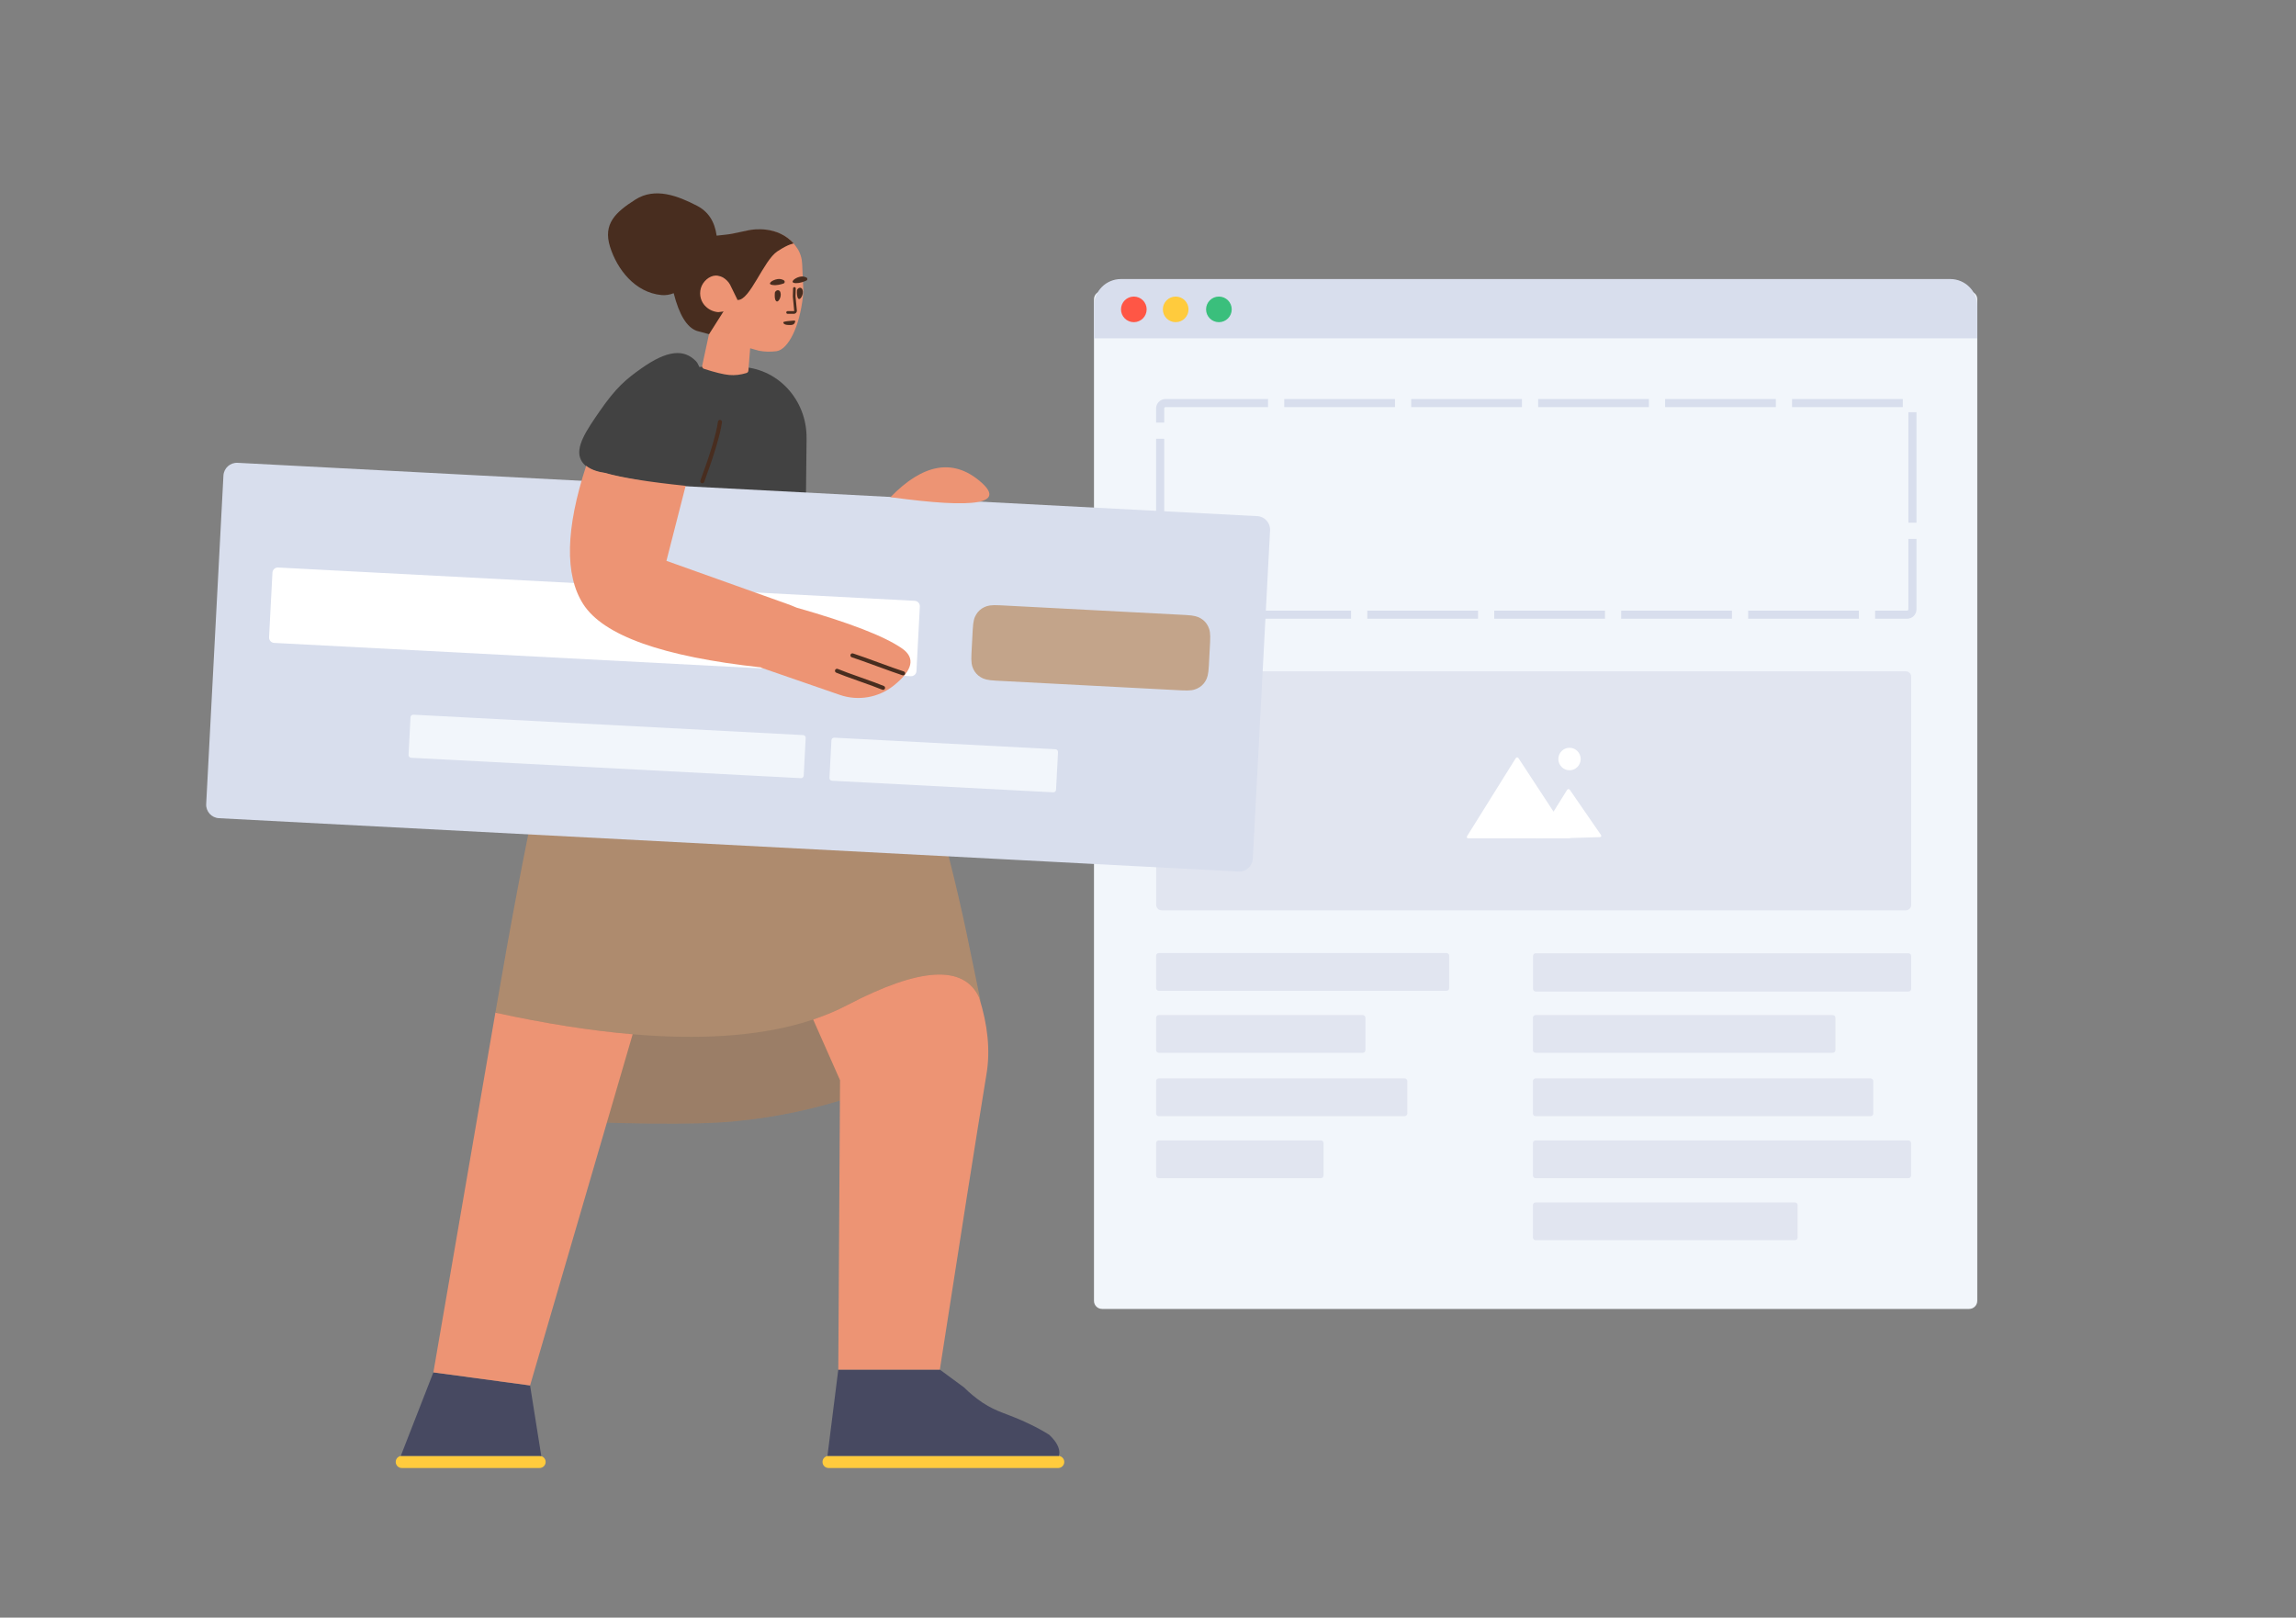 <svg width="474" height="334" viewBox="0 0 474 334" fill="none" xmlns="http://www.w3.org/2000/svg">
<rect x="0" y="0" width="474" height="334" fill="#808080" stroke="none"/>
<path d="M406.525 60.12H227.521C226.597 60.12 225.848 60.868 225.848 61.79V268.592C225.848 269.514 226.597 270.262 227.521 270.262H406.525C407.449 270.262 408.198 269.514 408.198 268.592V61.79C408.198 60.868 407.449 60.12 406.525 60.12Z" fill="#F2F6FB"/>
<path d="M261.78 82.387V84.057H240.626C240.469 84.057 240.345 84.181 240.345 84.335H238.672C238.672 83.258 239.546 82.387 240.626 82.387H261.78ZM287.99 82.387V84.057H265.126V82.387H287.99ZM314.199 82.387V84.057H291.336V82.387H314.199ZM340.409 82.387V84.057H317.545V82.387H340.409ZM366.618 82.387V84.057H343.754V82.387H366.618ZM392.827 82.387V84.057H369.964V82.387H392.827ZM395.65 107.926H393.977V85.102H395.65V107.926ZM387.108 127.755V126.085H393.696C393.852 126.085 393.977 125.961 393.977 125.807V111.266H395.65V125.807C395.65 126.884 394.776 127.755 393.696 127.755H387.108ZM360.899 127.755V126.085H383.762V127.755H360.899ZM334.689 127.755V126.085H357.553V127.755H334.689ZM308.48 127.755V126.085H331.343V127.755H308.48ZM282.27 127.755V126.085H305.134V127.755H282.27ZM256.061 127.755V126.085H278.924V127.755H256.061ZM238.672 116.757H240.345V125.807C240.345 125.96 240.47 126.085 240.626 126.085H252.715V127.755H240.626C239.547 127.755 238.672 126.883 238.672 125.807V116.757ZM238.672 90.594H240.345V113.417H238.672V90.594ZM238.672 84.335H240.345V87.254H238.672V84.335Z" fill="#D8DEED"/>
<path d="M225.848 63.183C225.848 60.108 228.343 57.615 231.423 57.615H402.623C405.702 57.615 408.198 60.108 408.198 63.183V69.862H225.848V63.183Z" fill="#D8DEED"/>
<path d="M234.075 66.522C235.537 66.522 236.723 65.338 236.723 63.878C236.723 62.417 235.537 61.233 234.075 61.233C232.612 61.233 231.426 62.417 231.426 63.878C231.426 65.338 232.612 66.522 234.075 66.522Z" fill="#FF5645"/>
<path d="M242.715 66.522C244.178 66.522 245.364 65.338 245.364 63.878C245.364 62.417 244.178 61.233 242.715 61.233C241.252 61.233 240.066 62.417 240.066 63.878C240.066 65.338 241.252 66.522 242.715 66.522Z" fill="#FFCB3D"/>
<path d="M251.637 66.522C253.1 66.522 254.286 65.338 254.286 63.878C254.286 62.417 253.1 61.233 251.637 61.233C250.174 61.233 248.988 62.417 248.988 63.878C248.988 65.338 250.174 66.522 251.637 66.522Z" fill="#3ABF7C"/>
<path d="M238.697 139.722C238.697 139.108 239.194 138.61 239.813 138.61H393.444C394.06 138.61 394.56 139.107 394.56 139.722V186.84C394.56 187.454 394.063 187.951 393.444 187.951H239.813C239.197 187.951 238.697 187.455 238.697 186.84V139.722ZM239.23 196.782H298.619C298.927 196.782 299.177 197.031 299.177 197.339V204.019C299.177 204.326 298.927 204.575 298.619 204.575H239.23C238.922 204.575 238.672 204.326 238.672 204.019V197.339C238.672 197.031 238.922 196.782 239.23 196.782ZM239.23 209.585H281.332C281.64 209.585 281.89 209.835 281.89 210.142V216.822C281.89 217.129 281.64 217.379 281.332 217.379H239.23C238.922 217.379 238.672 217.129 238.672 216.822V210.142C238.672 209.835 238.922 209.585 239.23 209.585ZM239.23 222.667H289.975C290.283 222.667 290.533 222.916 290.533 223.224V229.904C290.533 230.211 290.283 230.46 289.975 230.46H239.23C238.922 230.46 238.672 230.211 238.672 229.904V223.224C238.672 222.916 238.922 222.667 239.23 222.667ZM239.23 235.47H272.688C272.996 235.47 273.246 235.72 273.246 236.027V242.707C273.246 243.014 272.996 243.264 272.688 243.264H239.23C238.922 243.264 238.672 243.014 238.672 242.707V236.027C238.672 235.72 238.922 235.47 239.23 235.47ZM317.021 209.585H378.362C378.67 209.585 378.92 209.835 378.92 210.142V216.822C378.92 217.129 378.67 217.379 378.362 217.379H317.021C316.713 217.379 316.464 217.129 316.464 216.822V210.142C316.464 209.835 316.713 209.585 317.021 209.585ZM317.021 222.667H386.17C386.478 222.667 386.727 222.916 386.727 223.224V229.904C386.727 230.211 386.478 230.46 386.17 230.46H317.021C316.713 230.46 316.464 230.211 316.464 229.904V223.224C316.464 222.916 316.713 222.667 317.021 222.667ZM317.021 235.47H393.977C394.285 235.47 394.534 235.72 394.534 236.027V242.707C394.534 243.014 394.285 243.264 393.977 243.264H317.021C316.713 243.264 316.464 243.014 316.464 242.707V236.027C316.464 235.72 316.713 235.47 317.021 235.47ZM317.021 248.274H370.555C370.863 248.274 371.113 248.523 371.113 248.83V255.51C371.113 255.818 370.863 256.067 370.555 256.067H317.021C316.713 256.067 316.464 255.818 316.464 255.51V248.83C316.464 248.523 316.713 248.274 317.021 248.274ZM317.047 196.833H394.002C394.31 196.833 394.56 197.082 394.56 197.389V204.17C394.56 204.478 394.31 204.727 394.002 204.727H317.047C316.739 204.727 316.489 204.478 316.489 204.17V197.389C316.489 197.082 316.739 196.833 317.047 196.833Z" fill="#E1E5F0"/>
<path fill-rule="evenodd" clip-rule="evenodd" d="M318.436 173.098L317.281 173.112L317.289 173.098H303.151C302.841 173.098 302.723 172.887 302.885 172.626L312.9 156.575C313.063 156.314 313.333 156.312 313.502 156.567L320.722 167.585L323.498 163.127C323.66 162.866 323.933 162.857 324.108 163.111L330.496 172.372C330.67 172.624 330.563 172.836 330.253 172.846L324.367 173.028L324.116 173.031L324.156 173.098C324.156 173.098 323.906 173.098 323.596 173.098H318.436ZM324.02 159.042C322.747 159.042 321.715 158.003 321.715 156.721C321.715 155.439 322.747 154.399 324.02 154.399C325.294 154.399 326.326 155.439 326.326 156.721C326.326 158.003 325.294 159.042 324.02 159.042Z" fill="white"/>
<path d="M82.95 300.6H111.39C112.083 300.6 112.645 301.161 112.645 301.853C112.645 302.544 112.083 303.105 111.39 303.105H82.95C82.257 303.105 81.695 302.544 81.695 301.853C81.695 301.161 82.257 300.6 82.95 300.6ZM171.058 300.6H218.458C219.151 300.6 219.713 301.161 219.713 301.853C219.713 302.544 219.151 303.105 218.458 303.105H171.058C170.365 303.105 169.804 302.544 169.804 301.853C169.804 301.161 170.365 300.6 171.058 300.6Z" fill="#FFCB3D"/>
<path d="M218.603 300.608C218.556 300.603 218.508 300.6 218.46 300.6H171.06C170.978 300.6 170.898 300.608 170.821 300.623L173.061 282.79H194.028L199.019 286.464C200.162 287.605 201.417 288.635 202.756 289.553C206.018 291.724 207.719 291.696 212.682 294.09C214.02 294.73 215.303 295.426 216.585 296.233C217.199 296.79 218.286 297.903 218.621 299.239C218.676 299.462 218.676 299.684 218.704 299.879C218.704 300.139 218.666 300.383 218.603 300.608ZM111.749 300.652C111.636 300.618 111.516 300.6 111.391 300.6H82.951C82.877 300.6 82.805 300.607 82.734 300.619L89.469 283.361L109.433 286.06L111.749 300.652Z" fill="#474961"/>
<path d="M102.64 209.094C102.52 209.068 102.401 209.042 102.281 209.016C108.721 171.52 113.632 149.05 117.012 141.605C120.392 134.16 124.375 128.888 128.962 125.789C133.339 120.811 141.058 121.088 151.738 120.776C152.009 120.763 152.317 120.766 152.588 120.753C163.63 120.567 161.793 120.988 164.708 121.889C178.697 125.618 190.301 149.173 199.521 192.553L202.451 206.762C202.41 206.646 202.367 206.531 202.322 206.419C202.402 206.786 202.441 207.158 202.438 207.536C202.734 213.607 198.014 218.365 188.279 221.809C182.332 223.914 170.692 229.707 151.555 231.534C143.431 232.309 128.269 232.141 106.071 231.029C102.403 224.878 100.833 219.953 101.362 216.257C101.652 214.231 102.078 211.843 102.64 209.094Z" fill="#AE8B6E"/>
<path opacity="0.177" d="M102.625 209.167C135.236 216.228 159.333 215.683 174.915 207.531C190.194 199.538 199.323 199.141 202.305 206.341C202.396 206.733 202.441 207.131 202.438 207.536C202.734 213.607 198.014 218.365 188.279 221.81C182.332 223.914 170.692 229.707 151.555 231.534C143.431 232.309 128.269 232.141 106.071 231.029C102.403 224.878 100.833 219.953 101.362 216.257C101.649 214.249 102.07 211.885 102.625 209.167Z" fill="#444444"/>
<path d="M132.311 99.19C129.19 98.71 126.685 98.198 124.799 97.655C123.252 97.438 120.889 96.825 119.962 95.009C118.612 92.402 121.084 88.842 123.843 84.845C127.164 80.055 129.199 78.327 132.399 76.067C137.848 72.22 141.213 72.071 143.654 74.546C143.9 74.795 144.144 75.207 144.388 75.782C145.084 75.681 145.796 75.634 146.52 75.644L152.654 75.756C160.433 75.839 166.623 82.491 166.511 90.535V91.036L166.344 106.539L166.194 113.799C166.09 118.797 162.002 122.794 156.994 122.794H141.353C141.319 122.794 141.285 122.794 141.251 122.793C136.169 122.737 132.096 118.579 132.152 113.507L132.311 99.19Z" fill="#424242"/>
<path d="M259.56 106.571L49.058 95.559C47.52 95.478 46.208 96.657 46.127 98.193L42.567 166.013C42.486 167.548 43.668 168.858 45.205 168.938L255.707 179.951C257.245 180.031 258.557 178.852 258.638 177.317L262.198 109.496C262.279 107.961 261.097 106.652 259.56 106.571Z" fill="#D8DEED"/>
<path d="M188.843 124.054L57.419 117.178C56.803 117.146 56.279 117.618 56.246 118.232L55.546 131.574C55.514 132.188 55.986 132.712 56.601 132.744L188.026 139.619C188.641 139.651 189.166 139.18 189.198 138.566L189.898 125.224C189.93 124.61 189.458 124.086 188.843 124.054Z" fill="white"/>
<path d="M154.867 71.906L154.503 76.529C154.486 76.757 154.33 76.95 154.112 77.017C152.894 77.392 151.709 77.529 150.559 77.426C149.376 77.321 147.635 76.897 145.337 76.155C145.065 76.067 144.903 75.788 144.963 75.509L146.811 66.93L146.92 66.961C145.905 64.916 145.263 63.772 144.993 63.529C143.964 62.545 143.152 56.474 147.736 56.84C148.241 56.843 148.733 56.987 149.206 57.218L149.237 57.242C149.39 57.366 149.587 57.373 149.784 57.381C150.255 57.331 150.609 56.958 150.587 56.485L150.076 49.234C150.026 48.763 150.352 48.393 150.823 48.344C151.849 48.236 152.841 48.076 153.844 47.747C153.983 47.733 154.091 47.693 154.202 47.682C155.188 47.466 160.505 46.572 163.806 50.228C164.096 50.59 164.387 50.951 164.621 51.318C165.225 52.262 165.564 53.346 165.603 54.518L165.829 59.587C165.826 60.092 165.823 60.596 165.767 61.133C165.092 67.501 162.718 72.116 160.348 72.505C159.131 72.66 157.896 72.65 156.666 72.415C156.509 72.357 156.61 72.405 154.867 71.906ZM130.61 213.55L109.433 286.06L89.469 283.36L102.28 209.016L102.343 209.02C102.338 209.047 102.334 209.075 102.329 209.103C112.597 211.337 122.025 212.82 130.61 213.55ZM167.876 210.505C170.389 209.662 172.735 208.671 174.915 207.531C189.922 199.68 198.996 199.157 202.139 205.964C203.937 211.682 204.451 216.9 203.681 221.618C201.372 235.782 198.154 256.172 194.028 282.789H173.06L173.423 223.032L167.876 210.505ZM121.014 96.174C122.14 97.095 123.731 97.472 124.874 97.632C128.344 98.631 133.902 99.523 141.549 100.308L137.584 115.799L162.699 124.763C162.822 124.789 163.408 125.023 164.458 125.464C175.347 128.561 182.601 131.367 186.22 133.884C189.026 135.835 188.456 138.389 184.51 141.545C181.37 144.057 177.158 144.784 173.355 143.469L157.123 137.858C157.124 137.838 157.125 137.818 157.126 137.799C136.782 135.585 124.535 131.22 120.385 124.702C116.556 118.69 116.766 109.18 121.014 96.174V96.174ZM183.835 102.648C190.547 95.755 196.69 94.647 202.264 99.322C207.839 103.997 201.695 105.105 183.835 102.648Z" fill="#ED9474"/>
<path d="M139.08 60.538C138.235 60.872 137.399 61.001 136.572 60.923C131.104 60.413 127.398 55.618 125.934 50.93C124.47 46.242 127.042 43.837 131.157 41.215C135.271 38.592 139.982 40.462 143.908 42.489C146.203 43.674 147.55 45.73 147.947 48.656C148.569 48.599 149.254 48.529 150.02 48.428C150.908 48.335 151.897 48.095 153.543 47.754C153.682 47.74 154.462 47.547 154.573 47.536C155.56 47.32 160.537 46.597 163.838 50.253C163.819 50.339 162.965 50.253 160.467 51.909C157.623 53.794 154.82 62.058 152.311 61.93C152.283 61.929 152.227 61.957 152.141 62.013L152.252 61.908L150.716 58.767C150.369 58.131 149.842 57.655 149.241 57.27C148.768 57.04 148.276 56.896 147.771 56.893C146.429 56.922 145.095 58.097 144.683 59.511C144.299 60.923 144.709 62.419 145.79 63.37C146.473 63.998 147.354 64.381 148.287 64.451L149.421 64.31C149.375 64.351 149.328 64.393 149.281 64.434C147.348 67.478 146.382 69 146.382 69C146.382 69 145.545 68.775 143.871 68.325C141.813 67.614 140.216 65.019 139.08 60.538ZM161.766 58.531C161.226 58.727 160.353 58.959 159.556 58.847C158.223 58.706 159.362 57.803 160.549 57.623C161.1 57.537 161.567 57.712 161.868 57.904C162.082 58.078 162.037 58.446 161.766 58.531ZM166.468 57.925C165.934 58.178 165.097 58.489 164.282 58.463C162.902 58.411 163.974 57.404 165.124 57.143C165.725 56.996 166.162 57.146 166.487 57.308C166.754 57.448 166.736 57.813 166.468 57.925Z" fill="#482D1F"/>
<path d="M160.211 62.136C159.898 61.833 159.928 61.046 159.961 60.567C159.951 60.204 160.261 59.948 160.566 59.916C160.763 59.923 161.024 60.008 161.12 60.389C161.411 61.283 160.63 62.652 160.211 62.136ZM164.783 61.628C164.526 61.319 164.5 60.539 164.534 60.059C164.524 59.697 164.833 59.44 165.138 59.408C165.335 59.416 165.596 59.5 165.693 59.882C165.983 60.775 165.174 62.147 164.783 61.628Z" fill="#482D1F"/>
<path d="M164.282 59.564C164.287 59.41 164.166 59.282 164.012 59.277C163.858 59.273 163.729 59.393 163.725 59.547L163.675 61.203L163.676 61.238L163.958 64.175C163.95 64.209 163.927 64.233 163.891 64.24C163.556 64.239 163.126 64.239 162.6 64.24C162.446 64.241 162.322 64.366 162.322 64.52C162.323 64.674 162.448 64.798 162.602 64.797C163.137 64.795 163.572 64.795 163.908 64.797L163.939 64.796C164.262 64.762 164.497 64.505 164.516 64.193L164.515 64.15L164.233 61.203L164.282 59.564Z" fill="#482D1F"/>
<path d="M162.609 67.09C162.412 67.082 161.901 67.024 161.758 66.731C161.752 66.676 161.688 66.599 161.71 66.54C161.778 66.393 162.638 66.303 162.638 66.303C163.778 66.212 164.049 66.127 164.147 66.257C164.184 66.337 164.195 66.448 164.027 66.717C163.827 67.214 162.92 67.113 162.609 67.09Z" fill="#482D1F"/>
<path d="M206.448 124.975L244.745 126.978C246.607 127.076 247.272 127.305 247.934 127.704C248.595 128.103 249.101 128.664 249.43 129.362C249.758 130.061 249.916 130.745 249.819 132.603L249.563 137.479C249.465 139.338 249.236 140.001 248.836 140.662C248.437 141.322 247.875 141.827 247.175 142.155C246.475 142.483 245.79 142.641 243.928 142.544L205.631 140.54C203.769 140.443 203.104 140.214 202.442 139.815C201.781 139.416 201.275 138.855 200.946 138.156C200.618 137.458 200.46 136.774 200.557 134.915L200.813 130.04C200.911 128.181 201.14 127.517 201.54 126.857C201.939 126.197 202.501 125.691 203.201 125.363C203.901 125.036 204.586 124.878 206.448 124.975Z" fill="#C3A48A"/>
<path d="M165.804 151.776L85.334 147.566C85.027 147.55 84.764 147.786 84.748 148.093L84.34 155.876C84.323 156.183 84.56 156.445 84.867 156.461L165.337 160.671C165.644 160.687 165.907 160.451 165.923 160.144L166.331 152.361C166.348 152.054 166.111 151.792 165.804 151.776Z" fill="#F2F6FB"/>
<path d="M217.897 154.7L172.233 152.311C171.925 152.295 171.663 152.531 171.647 152.838L171.238 160.62C171.222 160.927 171.458 161.189 171.766 161.205L217.43 163.594C217.738 163.61 218 163.375 218.016 163.068L218.425 155.285C218.441 154.978 218.205 154.716 217.897 154.7Z" fill="#F2F6FB"/>
<path d="M182.148 142.411C182.362 142.498 182.606 142.394 182.692 142.18C182.779 141.967 182.675 141.723 182.461 141.637C181.116 141.095 180.057 140.707 177.689 139.87C175.332 139.036 174.281 138.651 172.95 138.115C172.736 138.029 172.492 138.132 172.406 138.346C172.319 138.56 172.423 138.803 172.637 138.889C173.983 139.431 175.041 139.819 177.409 140.657C179.766 141.491 180.817 141.876 182.148 142.411ZM186.313 139.426C186.532 139.499 186.769 139.381 186.842 139.162C186.915 138.943 186.796 138.707 186.577 138.634C185.076 138.135 183.921 137.721 181.356 136.781C178.783 135.838 177.623 135.423 176.111 134.92C175.892 134.847 175.655 134.966 175.582 135.184C175.509 135.403 175.628 135.639 175.847 135.712C177.348 136.211 178.503 136.625 181.068 137.565C183.64 138.508 184.801 138.923 186.313 139.426Z" fill="#482D1F"/>
<path d="M145.381 99.513C147.484 93.787 148.706 89.68 149.048 87.175C149.079 86.946 148.919 86.736 148.69 86.705C148.461 86.673 148.25 86.833 148.219 87.062C147.887 89.491 146.679 93.552 144.596 99.225C144.516 99.442 144.628 99.682 144.845 99.761C145.062 99.841 145.302 99.729 145.381 99.513Z" fill="#482D1F"/>
</svg>
